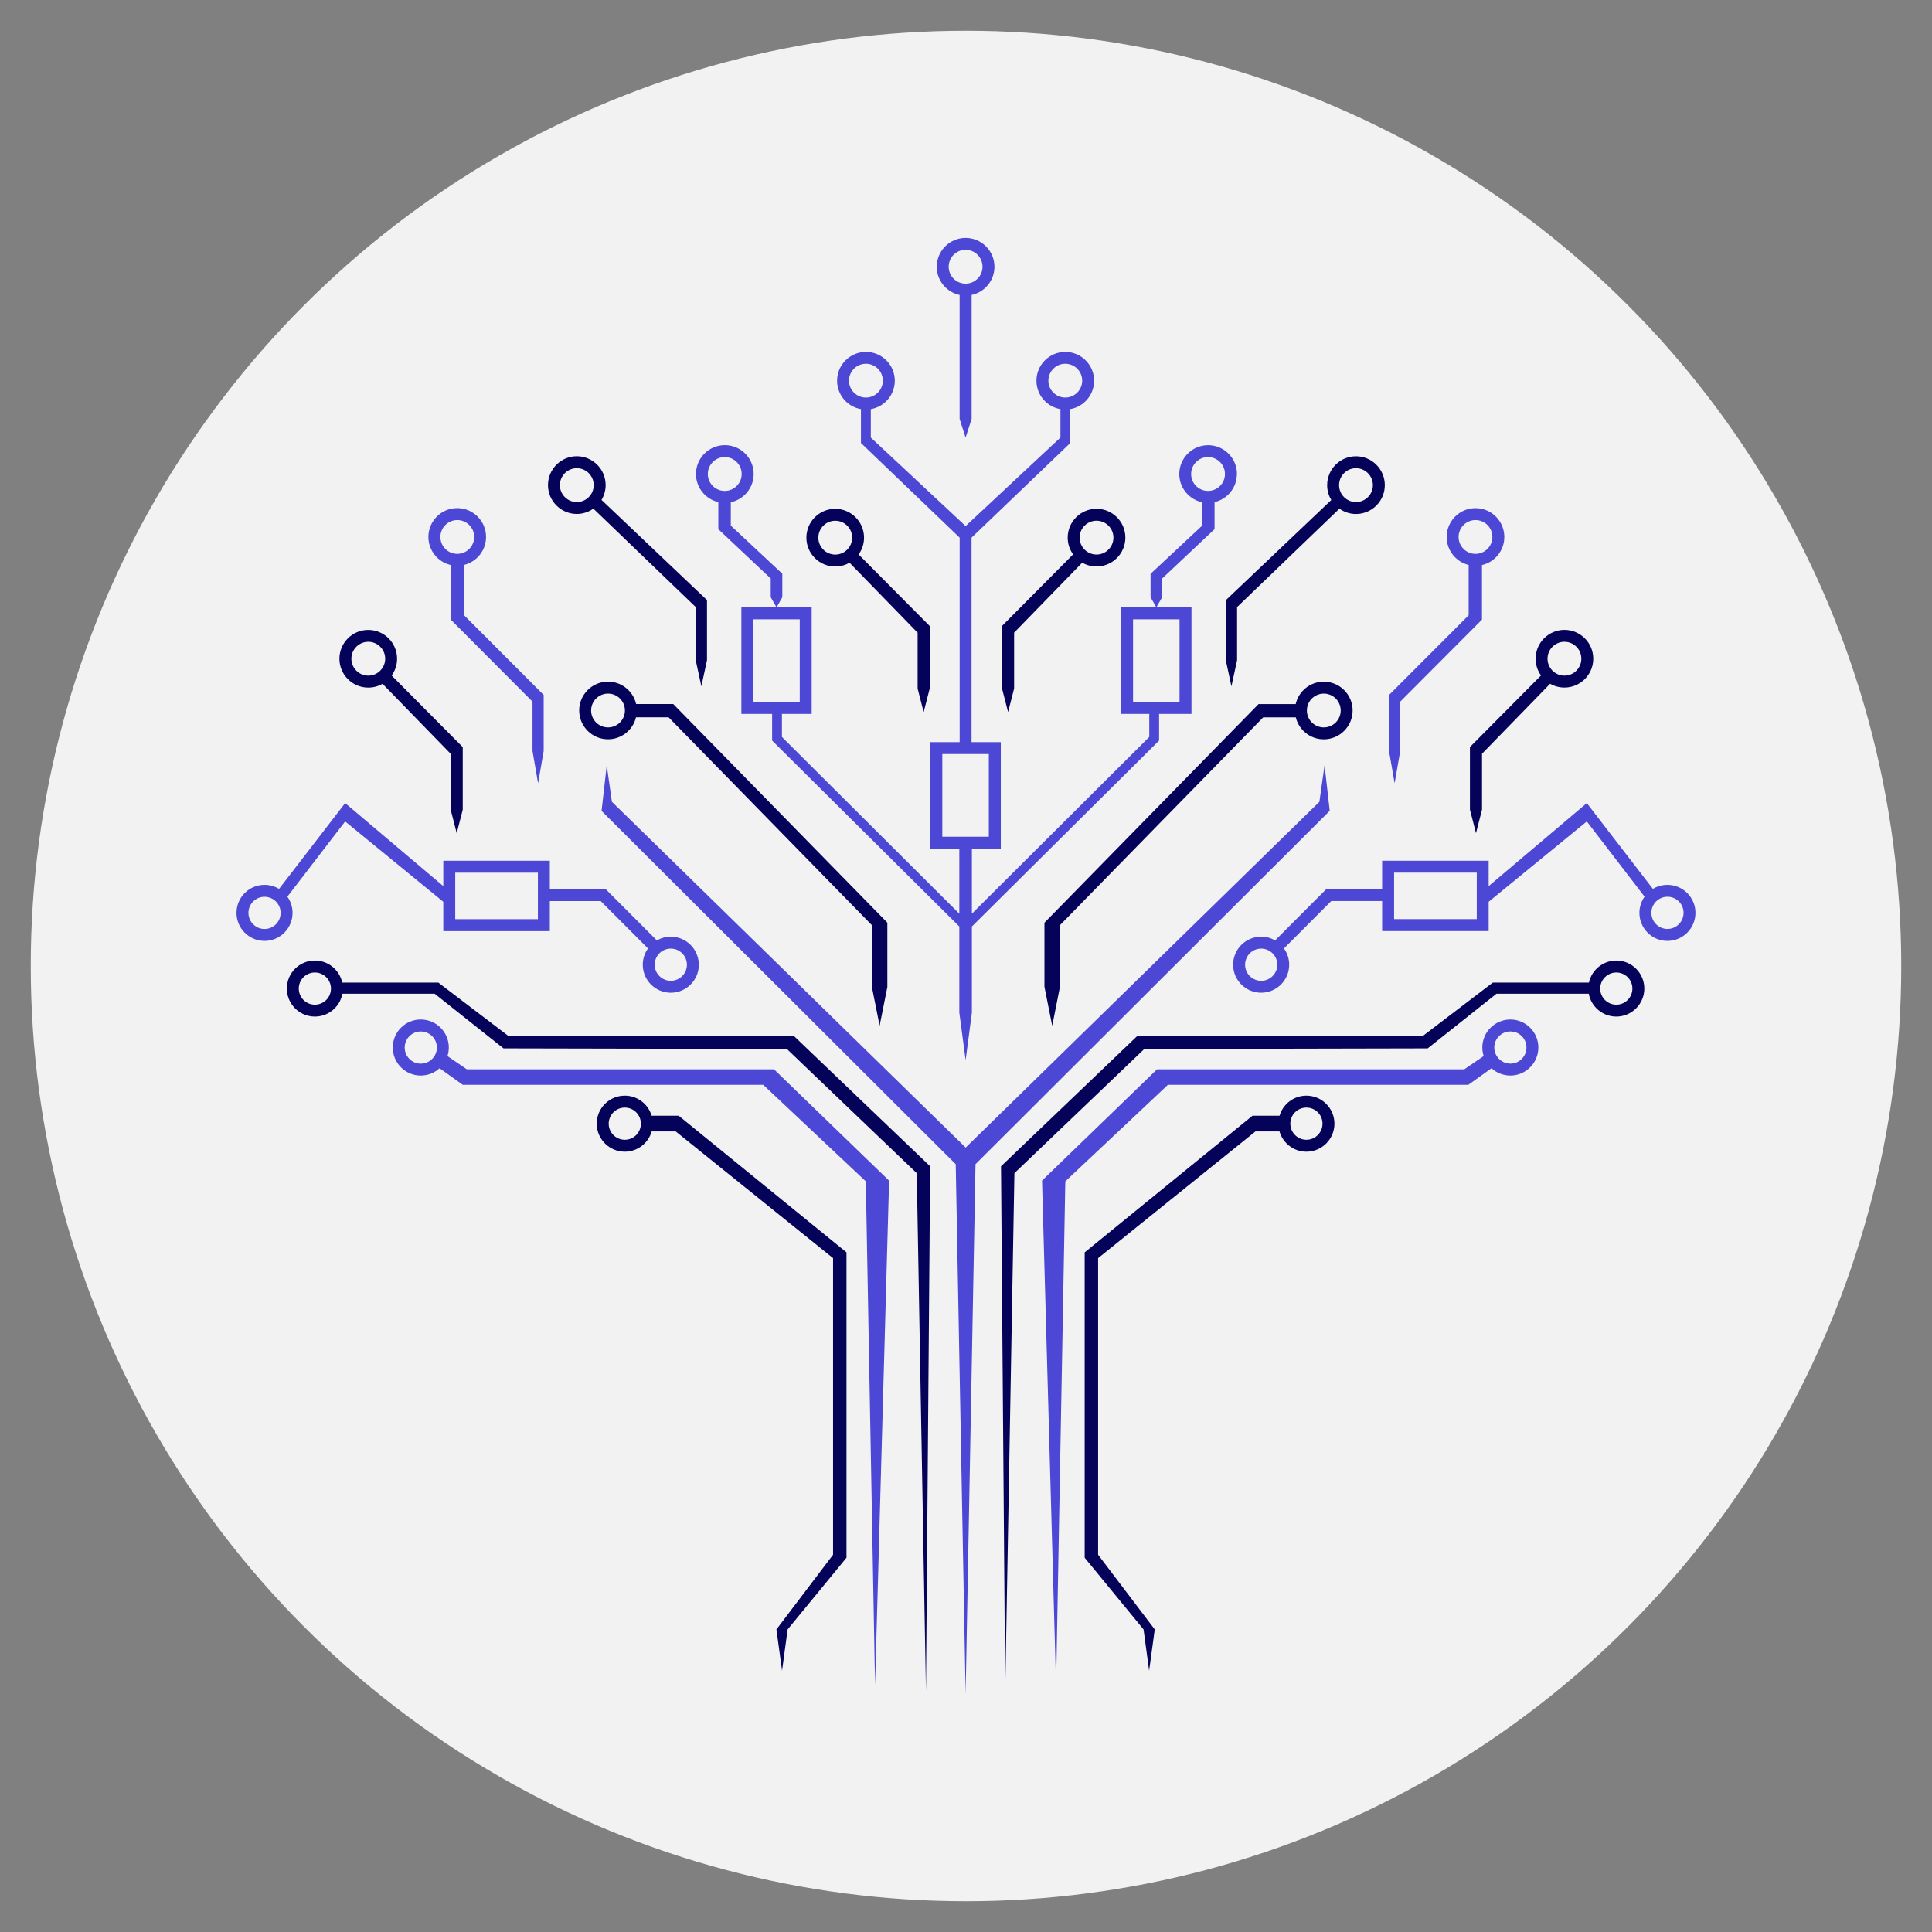 <?xml version="1.0" encoding="UTF-8"?><svg id="Layer_1" xmlns="http://www.w3.org/2000/svg" viewBox="0 0 512 512"><rect x="0" y="0" width="512" height="512" fill="#808080" stroke="none"/><defs><style>.cls-1{fill:#f2f2f2;}.cls-1,.cls-2,.cls-3{stroke-width:0px;}.cls-2{fill:#4c47d4;}.cls-3{fill:#050259;}</style></defs><circle class="cls-1" cx="256" cy="256" r="247.85"/><path class="cls-3" d="M246.5,309.08l-1.11,139.09-2.44-137.27-34.42-32.91-75.1-.16-18.23-14.48h-24.46c-.65,3.45-3.67,6.05-7.3,6.05-4.09,0-7.42-3.33-7.42-7.43s3.33-7.42,7.42-7.42c3.56,0,6.53,2.5,7.26,5.85h25.47l18.41,14.03h75.69l36.23,34.65ZM87.71,261.98c0-2.35-1.91-4.26-4.27-4.26s-4.26,1.91-4.26,4.26,1.91,4.27,4.26,4.27,4.27-1.91,4.27-4.27ZM301.51,274.43h75.69s18.41-14.03,18.41-14.03h25.47c.73-3.34,3.71-5.85,7.26-5.85,4.09,0,7.42,3.33,7.42,7.42,0,4.1-3.33,7.43-7.42,7.43-3.63,0-6.65-2.61-7.3-6.05h-24.46s-18.23,14.48-18.23,14.48l-75.1.16-34.42,32.91-2.44,137.27-1.11-139.09,36.23-34.65ZM428.34,266.25c2.35,0,4.26-1.91,4.26-4.27,0-2.35-1.91-4.26-4.26-4.26-2.35,0-4.27,1.91-4.27,4.26,0,2.35,1.91,4.27,4.27,4.27ZM235.17,261.49l-2.06,10.35-2.06-10.35v-16.32s-53.86-55.07-53.86-55.07h-8.64c-.81,3.34-3.83,5.82-7.42,5.82-4.21,0-7.64-3.43-7.64-7.64s3.43-7.64,7.64-7.64c3.63,0,6.68,2.54,7.45,5.94h9.84l56.74,57.94v16.96ZM165.61,188.29c0-2.47-2.01-4.48-4.48-4.48s-4.48,2.01-4.48,4.48,2.01,4.48,4.48,4.48,4.48-2.01,4.48-4.48ZM276.79,244.53l56.74-57.94h9.84c.77-3.4,3.82-5.94,7.45-5.94,4.21,0,7.64,3.43,7.64,7.64,0,4.21-3.43,7.64-7.64,7.64-3.59,0-6.61-2.48-7.42-5.82h-8.64s-53.86,55.07-53.86,55.07v16.32s-2.05,10.35-2.05,10.35l-2.06-10.35v-16.96ZM350.82,192.77c2.47,0,4.48-2.01,4.48-4.48,0-2.47-2.01-4.48-4.48-4.48s-4.48,2.01-4.48,4.48,2.01,4.48,4.48,4.48ZM224.33,331.89v80.92l-15.6,19-1.48,10.94-1.49-10.94,15.01-19.79v-78.6l-41.7-33.58h-6.37c-.89,3.1-3.75,5.37-7.13,5.37-4.09,0-7.43-3.33-7.43-7.43s3.33-7.42,7.43-7.42c3.37,0,6.21,2.24,7.12,5.32h7.17l44.47,36.21ZM169.84,297.78c0-2.35-1.91-4.26-4.26-4.26s-4.27,1.91-4.27,4.26,1.91,4.27,4.27,4.27,4.26-1.91,4.26-4.27ZM331.92,295.68h7.17c.91-3.07,3.75-5.32,7.12-5.32,4.09,0,7.43,3.33,7.43,7.42,0,4.09-3.33,7.43-7.43,7.43-3.38,0-6.24-2.28-7.13-5.37h-6.37s-41.7,33.58-41.7,33.58v78.6s15.01,19.79,15.01,19.79l-1.49,10.94-1.48-10.94-15.6-19v-80.92s44.47-36.21,44.47-36.21ZM346.21,302.05c2.35,0,4.27-1.91,4.27-4.27s-1.91-4.26-4.27-4.26-4.26,1.91-4.26,4.26,1.91,4.27,4.26,4.27ZM187.36,159.05v15.91l-1.49,6.92-1.5-6.92v-14.09l-27.12-26.08c-1.24.88-2.77,1.41-4.39,1.41-4.21,0-7.64-3.43-7.64-7.64s3.43-7.65,7.64-7.65,7.64,3.43,7.64,7.65c0,1.43-.4,2.77-1.09,3.92l27.96,26.56ZM157.34,128.57c0-2.47-2.01-4.49-4.48-4.49s-4.48,2.01-4.48,4.49,2.01,4.48,4.48,4.48,4.48-2.01,4.48-4.48ZM352.8,132.49c-.7-1.15-1.09-2.49-1.09-3.92,0-4.22,3.43-7.65,7.64-7.65,4.21,0,7.64,3.43,7.64,7.65,0,4.21-3.43,7.64-7.64,7.64-1.63,0-3.15-.52-4.39-1.41l-27.12,26.08v14.09s-1.5,6.92-1.5,6.92l-1.49-6.92v-15.91s27.96-26.56,27.96-26.56ZM359.35,133.05c2.47,0,4.48-2.01,4.48-4.48s-2.01-4.49-4.48-4.49-4.48,2.01-4.48,4.49c0,2.47,2.01,4.48,4.48,4.48ZM246.38,165.89v16.59l-1.6,6.23-1.6-6.23v-14.81l-18.05-18.55c-1.12.65-2.42,1.01-3.79,1.01-4.21,0-7.64-3.43-7.64-7.65s3.43-7.64,7.64-7.64,7.64,3.43,7.64,7.64c0,1.66-.53,3.19-1.44,4.45l18.83,18.96ZM225.83,142.48c0-2.47-2.01-4.48-4.48-4.48s-4.48,2.01-4.48,4.48,2.01,4.49,4.48,4.49,4.48-2.01,4.48-4.49ZM122.63,197.98v16.59l-1.6,6.23-1.6-6.23v-14.81l-18.05-18.55c-1.12.65-2.42,1.01-3.79,1.01-4.21,0-7.64-3.43-7.64-7.65s3.43-7.64,7.64-7.64,7.64,3.43,7.64,7.64c0,1.66-.53,3.19-1.44,4.45l18.83,18.96ZM102.08,174.56c0-2.47-2.01-4.48-4.48-4.48s-4.48,2.01-4.48,4.48,2.01,4.49,4.48,4.49,4.48-2.01,4.48-4.49ZM408.39,179.01c-.91-1.26-1.44-2.79-1.44-4.45,0-4.21,3.43-7.64,7.64-7.64,4.21,0,7.64,3.43,7.64,7.64,0,4.22-3.43,7.65-7.64,7.65-1.37,0-2.67-.36-3.79-1.01l-18.05,18.55v14.81s-1.6,6.23-1.6,6.23l-1.6-6.23v-16.59s18.83-18.96,18.83-18.96ZM414.59,179.05c2.47,0,4.48-2.01,4.48-4.49,0-2.47-2.01-4.48-4.48-4.48s-4.48,2.01-4.48,4.48c0,2.47,2.01,4.49,4.48,4.49ZM284.39,146.92c-.91-1.26-1.44-2.79-1.44-4.45,0-4.21,3.43-7.64,7.64-7.64s7.64,3.43,7.64,7.64c0,4.22-3.43,7.65-7.64,7.65-1.37,0-2.67-.36-3.79-1.01l-18.05,18.55v14.81s-1.6,6.23-1.6,6.23l-1.6-6.23v-16.59s18.83-18.96,18.83-18.96ZM290.59,146.96c2.47,0,4.48-2.01,4.48-4.49,0-2.47-2.01-4.48-4.48-4.48-2.47,0-4.48,2.01-4.48,4.48,0,2.47,2.01,4.49,4.48,4.49Z"/><path class="cls-2" d="M352.38,214.89l-93.86,93.63h0s-2.62,140.44-2.62,140.44l-2.62-140.43h0s-93.86-93.63-93.86-93.63l1.37-12.09,1.37,9.68,93.75,91.63,93.74-91.63,1.37-9.68,1.37,12.09ZM185.2,255.66c0,4.09-3.33,7.42-7.43,7.42s-7.43-3.33-7.43-7.42c0-1.6.51-3.1,1.39-4.31l-12.54-12.56h-13.48v7.96h-28.23v-7.77l-26.01-21.29-15.31,19.94c.86,1.21,1.37,2.69,1.37,4.29,0,4.09-3.33,7.43-7.42,7.43s-7.43-3.33-7.43-7.43,3.33-7.42,7.43-7.42c1.41,0,2.73.4,3.85,1.07l17.51-22.74,26.01,22v-6.72h28.23v7.51h14.79l13.57,13.6c1.08-.62,2.35-.99,3.69-.99,4.09,0,7.43,3.33,7.43,7.43ZM74.37,241.92c0-2.35-1.91-4.26-4.26-4.26s-4.27,1.91-4.27,4.26,1.91,4.27,4.27,4.27,4.26-1.91,4.26-4.27ZM142.55,231.27h-21.91v12.32h21.91v-12.32ZM182.04,255.66c0-2.35-1.91-4.27-4.27-4.27s-4.27,1.91-4.27,4.27,1.92,4.26,4.27,4.26,4.27-1.91,4.27-4.26ZM334.23,248.23c1.34,0,2.61.36,3.69.99l13.57-13.6h14.79s0-7.51,0-7.51h28.23v6.72s26.01-22,26.01-22l17.51,22.74c1.12-.68,2.44-1.07,3.85-1.07,4.09,0,7.43,3.33,7.43,7.42,0,4.09-3.33,7.43-7.43,7.43-4.09,0-7.42-3.33-7.42-7.43,0-1.6.51-3.08,1.37-4.29l-15.31-19.94-26.01,21.29v7.77h-28.23v-7.96s-13.48,0-13.48,0l-12.54,12.56c.88,1.22,1.39,2.71,1.39,4.31,0,4.09-3.33,7.42-7.43,7.42-4.09,0-7.43-3.33-7.43-7.42,0-4.09,3.33-7.43,7.43-7.43ZM441.89,246.18c2.35,0,4.27-1.91,4.27-4.27s-1.91-4.26-4.27-4.26c-2.35,0-4.26,1.91-4.26,4.26,0,2.35,1.91,4.27,4.26,4.27ZM369.45,243.58h21.91s0-12.32,0-12.32h-21.91s0,12.32,0,12.32ZM334.23,259.92c2.35,0,4.27-1.91,4.27-4.26s-1.92-4.27-4.27-4.27-4.27,1.91-4.27,4.27,1.91,4.26,4.27,4.26ZM235.62,312.87l-3.72,133.72-2.45-133.52-27.19-25.59h-79.62l-6.14-4.39c-1.31,1.2-3.07,1.94-4.99,1.94-4.09,0-7.42-3.33-7.42-7.43s3.33-7.42,7.42-7.42,7.43,3.33,7.43,7.42c0,.79-.13,1.56-.36,2.27l5.14,3.51h81.4l30.48,29.49ZM115.78,277.61c0-2.35-1.91-4.26-4.27-4.26s-4.26,1.91-4.26,4.26,1.91,4.27,4.26,4.27,4.27-1.91,4.27-4.27ZM306.65,283.38h81.4s5.14-3.51,5.14-3.51c-.23-.71-.36-1.48-.36-2.27,0-4.09,3.33-7.42,7.43-7.42,4.09,0,7.42,3.33,7.42,7.42,0,4.09-3.33,7.43-7.42,7.43-1.92,0-3.67-.73-4.99-1.94l-6.14,4.39h-79.62s-27.19,25.59-27.19,25.59l-2.45,133.52-3.72-133.72,30.48-29.49ZM400.27,281.87c2.35,0,4.26-1.91,4.26-4.27s-1.91-4.26-4.26-4.26c-2.35,0-4.27,1.91-4.27,4.26,0,2.35,1.91,4.27,4.27,4.27ZM207.32,152.07v6.19l-1.53,2.7h0s0,0,0,0l-1.54-2.7v-4.95l-13.89-13.08v-7.17c-3.39-.78-5.92-3.82-5.92-7.44,0-4.22,3.43-7.65,7.65-7.65s7.64,3.43,7.64,7.65c0,3.67-2.61,6.75-6.06,7.47v6.2l13.67,12.77ZM192.07,130.1c2.47,0,4.48-2.01,4.48-4.48s-2.01-4.49-4.48-4.49-4.49,2.01-4.49,4.49,2.01,4.48,4.49,4.48ZM327.79,125.62c0,3.62-2.53,6.66-5.92,7.44v7.17l-13.89,13.08v4.95l-1.54,2.7h0s0,0,0,0l-1.53-2.7v-6.19l13.67-12.77v-6.2c-3.45-.73-6.06-3.8-6.06-7.47,0-4.22,3.43-7.65,7.64-7.65s7.65,3.43,7.65,7.65ZM324.63,125.62c0-2.47-2.01-4.49-4.49-4.49s-4.48,2.01-4.48,4.49,2.01,4.48,4.48,4.48,4.49-2.01,4.49-4.48ZM254.55,142.47h0M144.08,184.17v14.87l-1.48,8.53-1.48-8.53v-13.1l-21.67-21.75v-14.46c-3.39-.77-5.92-3.82-5.92-7.44,0-4.21,3.43-7.64,7.64-7.64s7.64,3.43,7.64,7.64c0,3.59-2.49,6.61-5.83,7.42v13.33l21.09,21.12ZM121.19,146.78c2.47,0,4.48-2.01,4.48-4.48s-2.01-4.48-4.48-4.48-4.48,2.01-4.48,4.48,2.01,4.48,4.48,4.48ZM389.21,163.05v-13.33c-3.34-.81-5.83-3.83-5.83-7.42,0-4.21,3.43-7.64,7.64-7.64s7.64,3.43,7.64,7.64c0,3.62-2.53,6.66-5.92,7.44v14.46s-21.67,21.75-21.67,21.75v13.1s-1.48,8.53-1.48,8.53l-1.48-8.53v-14.87s21.09-21.12,21.09-21.12ZM395.5,142.3c0-2.47-2.01-4.48-4.48-4.48s-4.48,2.01-4.48,4.48c0,2.47,2.01,4.48,4.48,4.48s4.48-2.01,4.48-4.48ZM205.79,160.97h0s0,0,0,0h.02ZM263.54,70.69c0,3.67-2.6,6.74-6.05,7.47v32.86l-1.6,4.95-1.58-4.95v-32.85c-3.45-.73-6.06-3.8-6.06-7.47,0-4.22,3.43-7.65,7.64-7.65s7.65,3.43,7.65,7.65ZM260.38,70.69c0-2.47-2.01-4.49-4.49-4.49s-4.48,2.01-4.48,4.49,2.01,4.48,4.48,4.48,4.49-2.01,4.49-4.48ZM315.75,160.97v28.23h-8.58v7.06l-49.61,49.27v22.82l-1.66,12.6-1.67-12.6v-22.82l-49.61-49.27v-7.06h-8.15v-28.23h9.32s0,0,0,0h9.31v28.23h-7.88v6.1l47.01,46.84v-17.23h-7.66v-28.23h7.75v-54.2l-26.16-25.08v-8.98c-3.59-.62-6.32-3.75-6.32-7.52,0-4.21,3.43-7.64,7.65-7.64s7.64,3.43,7.64,7.64c0,3.78-2.76,6.92-6.36,7.53v7.53s19.4,18.11,25.13,23.45c5.74-5.36,25.13-23.45,25.13-23.45v-7.53c-3.61-.61-6.36-3.75-6.36-7.53,0-4.21,3.42-7.64,7.64-7.64s7.64,3.43,7.64,7.64c0,3.76-2.73,6.9-6.31,7.52v8.98l-26.17,25.08v54.2h7.75v28.23h-7.66v17.23l47.01-46.84v-6.1h-7.45v-28.23h9.32s0,0,0,0h9.31ZM282.31,105.36c2.47,0,4.48-2.01,4.48-4.48s-2.01-4.48-4.48-4.48-4.48,2.01-4.48,4.48,2.01,4.48,4.48,4.48ZM229.48,105.36c2.47,0,4.48-2.01,4.48-4.48s-2.01-4.48-4.48-4.48-4.49,2.01-4.49,4.48,2.01,4.48,4.49,4.48ZM211.94,186.04v-21.91h-12.32v21.91h12.32ZM262.05,221.74v-21.91h-12.33v21.91h12.33ZM312.59,164.13h-12.32v21.91h12.32v-21.91ZM306.44,160.97h0s0,0,0,0h.02Z"/></svg>